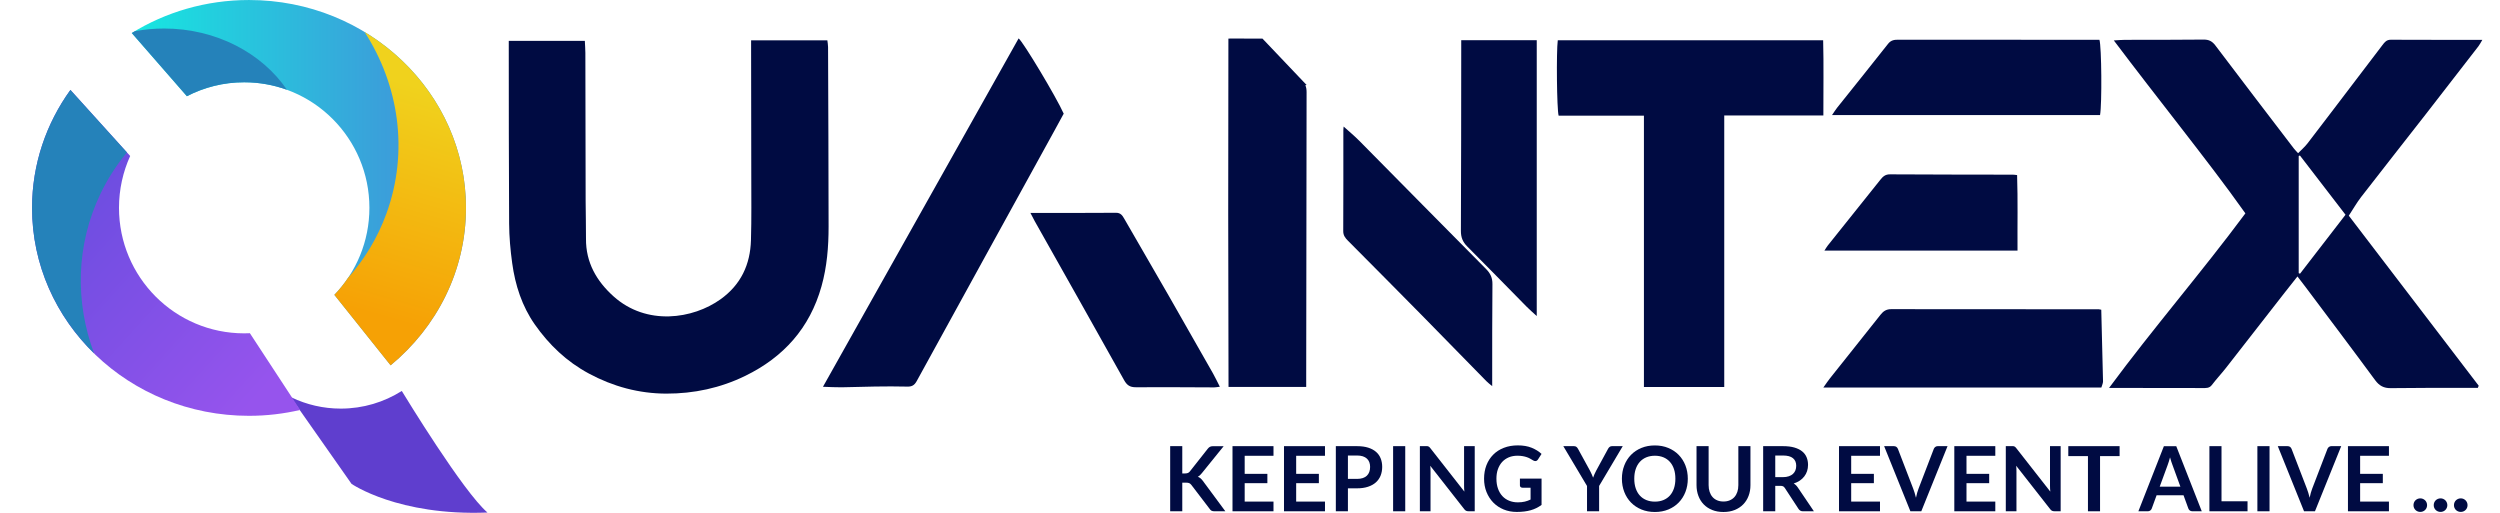 <svg width="156" height="32" viewBox="0 0 156 32" fill="none" xmlns="http://www.w3.org/2000/svg">
<path d="M25.071 24.396C23.968 25.092 22.665 25.497 21.265 25.497C20.167 25.497 19.127 25.248 18.197 24.803L18.156 24.806L21.936 30.193C21.936 30.193 24.837 32.205 30.418 31.982C28.901 30.68 25.285 24.745 25.071 24.395V24.396Z" fill="#5F3ECE"/>
<path d="M15.594 20.792C15.476 20.797 15.357 20.801 15.238 20.801C10.923 20.801 7.425 17.294 7.425 12.968C7.425 11.815 7.676 10.721 8.122 9.734L4.394 5.612C2.886 7.704 2 10.239 2 12.974C2 20.139 8.061 25.947 15.538 25.947C16.638 25.947 17.705 25.819 18.729 25.581L15.594 20.794V20.792Z" fill="url(#paint0_linear_420_58)"/>
<path d="M6.277 12.074C6.728 11.137 7.283 10.28 7.921 9.512L4.394 5.612C2.886 7.704 2 10.239 2 12.974C2 16.51 3.478 19.714 5.872 22.053C4.685 18.875 4.726 15.299 6.277 12.075V12.074Z" fill="#2582BA"/>
<path d="M11.662 6.004C12.733 5.449 13.948 5.134 15.238 5.134C19.553 5.134 23.051 8.641 23.051 12.968C23.051 15.077 22.218 16.991 20.865 18.398L24.376 22.795C27.253 20.417 29.078 16.9 29.078 12.971C29.076 5.81 23.015 0.001 15.538 0.001C12.841 0.001 10.332 0.76 8.221 2.061L11.661 6.004H11.662Z" fill="url(#paint1_linear_420_58)"/>
<path d="M10.225 1.78C9.607 1.78 9.004 1.838 8.423 1.943C8.356 1.983 8.288 2.021 8.223 2.061L11.663 6.004C12.734 5.449 13.949 5.134 15.238 5.134C16.175 5.134 17.074 5.3 17.907 5.603C16.346 3.313 13.49 1.779 10.225 1.779V1.78Z" fill="#2582BA"/>
<path d="M22.755 2.001C24.885 5.305 25.522 9.441 24.117 13.316C23.562 14.846 22.733 16.2 21.707 17.353C21.455 17.725 21.173 18.076 20.863 18.399L24.374 22.797C27.251 20.418 29.076 16.901 29.076 12.973C29.076 8.351 26.552 4.298 22.755 1.999V2.001Z" fill="url(#paint2_linear_420_58)"/>
<path d="M154.613 24.201C154.372 24.201 154.13 24.201 153.889 24.201C152.323 24.205 150.755 24.198 149.189 24.22C148.751 24.227 148.467 24.075 148.205 23.718C146.777 21.776 145.322 19.854 143.878 17.926C143.72 17.717 143.56 17.509 143.361 17.25C143.072 17.616 142.809 17.946 142.55 18.277C141.334 19.837 140.12 21.4 138.9 22.958C138.615 23.321 138.298 23.658 138.019 24.025C137.858 24.238 137.65 24.212 137.443 24.214C136.173 24.214 134.904 24.211 133.634 24.209C132.995 24.209 132.357 24.209 131.604 24.209C134.374 20.46 137.363 17.016 140.112 13.314C138.817 11.486 137.434 9.704 136.055 7.921C134.687 6.154 133.312 4.395 131.902 2.522C132.219 2.505 132.411 2.487 132.603 2.486C134.236 2.482 135.869 2.489 137.5 2.47C137.834 2.466 138.04 2.573 138.24 2.837C139.861 4.985 141.498 7.12 143.131 9.258C143.199 9.347 143.279 9.425 143.401 9.561C143.61 9.344 143.821 9.165 143.987 8.95C145.003 7.629 146.009 6.3 147.019 4.974C147.569 4.251 148.119 3.53 148.669 2.807C148.799 2.635 148.92 2.479 149.18 2.48C151.059 2.489 152.936 2.486 154.899 2.486C154.799 2.65 154.74 2.776 154.658 2.882C153.568 4.294 152.478 5.704 151.382 7.11C150.032 8.841 148.672 10.566 147.329 12.3C147.059 12.65 146.84 13.04 146.565 13.459C149.266 16.994 151.968 20.531 154.671 24.069C154.653 24.113 154.635 24.157 154.617 24.202L154.613 24.201ZM143.515 9.704L143.439 9.735V17.047C143.466 17.057 143.495 17.067 143.522 17.078C144.462 15.859 145.403 14.64 146.36 13.4C145.4 12.152 144.458 10.928 143.516 9.704H143.515Z" fill="#000B42"/>
<path d="M31.744 2.552H36.494C36.505 2.817 36.526 3.058 36.527 3.3C36.534 6.389 36.536 9.479 36.544 12.57C36.545 13.347 36.572 14.124 36.566 14.9C36.554 16.381 37.226 17.54 38.283 18.491C40.35 20.349 43.244 19.908 44.966 18.672C46.237 17.759 46.816 16.506 46.86 14.988C46.9 13.635 46.88 12.279 46.88 10.924C46.88 8.296 46.873 5.669 46.869 3.042C46.869 2.879 46.869 2.715 46.869 2.515H51.627C51.643 2.655 51.67 2.796 51.671 2.938C51.685 6.672 51.702 10.406 51.704 14.141C51.704 15.398 51.605 16.643 51.261 17.867C50.531 20.466 48.9 22.285 46.507 23.453C44.954 24.212 43.296 24.565 41.58 24.562C39.874 24.558 38.261 24.124 36.746 23.309C35.361 22.566 34.26 21.514 33.37 20.244C32.572 19.104 32.149 17.794 31.961 16.421C31.848 15.606 31.775 14.778 31.77 13.954C31.745 10.254 31.752 6.551 31.747 2.85C31.747 2.769 31.747 2.69 31.747 2.552H31.744Z" fill="#000B42"/>
<path d="M102.581 7.216H97.258C97.145 6.816 97.111 3.209 97.205 2.514H113.765C113.805 4.069 113.774 5.613 113.778 7.207H107.593V24.149H102.581V7.216Z" fill="#000B42"/>
<path d="M51.353 24.135C55.453 16.835 59.508 9.615 63.562 2.396C63.846 2.61 65.91 6.052 66.375 7.092C66.194 7.425 66.007 7.773 65.816 8.118C62.943 13.339 60.066 18.559 57.2 23.785C57.06 24.04 56.901 24.131 56.619 24.124C55.944 24.106 55.267 24.111 54.59 24.12C53.898 24.129 53.206 24.16 52.514 24.167C52.14 24.171 51.766 24.148 51.352 24.135H51.353Z" fill="#000B42"/>
<path d="M64.297 13.286C66.144 13.286 67.891 13.293 69.636 13.278C69.931 13.275 70.037 13.447 70.154 13.649C71.078 15.249 72.006 16.846 72.926 18.449C73.854 20.066 74.774 21.686 75.695 23.308C75.838 23.56 75.96 23.825 76.118 24.133C75.951 24.152 75.859 24.174 75.766 24.173C74.135 24.169 72.503 24.151 70.872 24.164C70.505 24.166 70.319 24.034 70.144 23.721C68.294 20.407 66.427 17.105 64.566 13.798C64.488 13.659 64.417 13.515 64.297 13.284V13.286Z" fill="#000B42"/>
<path d="M131.119 19.327C131.157 20.834 131.198 22.314 131.229 23.795C131.231 23.918 131.163 24.044 131.124 24.184H113.775C113.955 23.932 114.06 23.772 114.178 23.623C115.234 22.292 116.295 20.966 117.35 19.633C117.524 19.412 117.715 19.29 118.015 19.291C122.334 19.3 126.653 19.298 130.971 19.299C131.003 19.299 131.035 19.311 131.117 19.327H131.119Z" fill="#000B42"/>
<path d="M114.32 7.178C114.46 6.975 114.541 6.843 114.637 6.721C115.697 5.392 116.764 4.07 117.815 2.735C117.996 2.505 118.201 2.476 118.46 2.478C122.219 2.483 125.977 2.482 129.736 2.483C130.163 2.483 130.588 2.483 131.005 2.483C131.139 2.908 131.168 6.496 131.043 7.179H114.32V7.178Z" fill="#000B42"/>
<path d="M125.893 15.639H113.842C113.934 15.499 113.987 15.404 114.053 15.321C115.145 13.953 116.242 12.589 117.332 11.219C117.492 11.017 117.643 10.876 117.938 10.879C120.495 10.895 123.052 10.894 125.609 10.899C125.673 10.899 125.738 10.912 125.867 10.925C125.919 12.483 125.882 14.04 125.893 15.639Z" fill="#000B42"/>
<path d="M91.181 2.508C91.181 2.729 91.181 2.923 91.181 3.117C91.177 6.882 91.177 10.647 91.16 14.412C91.159 14.808 91.274 15.098 91.551 15.374C92.798 16.624 94.03 17.889 95.269 19.145C95.446 19.324 95.639 19.489 95.893 19.722V2.508H91.181Z" fill="#000B42"/>
<path d="M84.794 8.761C84.505 8.469 84.186 8.207 83.844 7.897C83.836 7.977 83.825 8.054 83.825 8.132C83.825 10.229 83.829 12.326 83.818 14.423C83.817 14.687 83.938 14.844 84.107 15.015C85.654 16.57 87.199 18.126 88.739 19.689C90.082 21.052 91.416 22.423 92.755 23.789C92.841 23.878 92.942 23.951 93.113 24.096C93.113 23.879 93.113 23.755 93.113 23.629C93.115 21.664 93.108 19.699 93.128 17.733C93.132 17.336 93.004 17.062 92.728 16.784C90.078 14.117 87.442 11.434 84.796 8.761H84.794Z" fill="#000B42"/>
<path d="M78.779 2.407H77.709C77.363 2.407 77.036 2.399 76.652 2.407C76.635 9.647 76.636 16.931 76.66 24.145H81.507C81.507 23.943 81.507 23.766 81.507 23.589C81.508 22.4 81.511 21.209 81.512 20.02C81.517 15.261 81.52 10.502 81.531 5.743C81.531 5.584 81.509 5.445 81.453 5.319L81.531 5.303L78.778 2.408L78.779 2.407Z" fill="#000B42"/>
<path d="M73.772 29.543H73.949C74.019 29.543 74.078 29.532 74.126 29.513C74.172 29.494 74.213 29.462 74.246 29.419L75.365 28C75.411 27.94 75.461 27.899 75.512 27.876C75.564 27.853 75.629 27.841 75.707 27.841H76.358L74.992 29.53C74.948 29.582 74.907 29.626 74.869 29.662C74.829 29.698 74.788 29.726 74.743 29.749C74.805 29.773 74.861 29.803 74.91 29.845C74.96 29.886 75.007 29.938 75.055 30.002L76.463 31.905H75.796C75.706 31.905 75.639 31.893 75.596 31.867C75.552 31.841 75.515 31.804 75.485 31.757L74.338 30.255C74.301 30.207 74.259 30.172 74.212 30.15C74.165 30.128 74.099 30.118 74.013 30.118H73.774V31.905H73.019V27.839H73.774V29.545L73.772 29.543Z" fill="#000B42"/>
<path d="M79.466 27.84V28.441H77.668V29.568H79.084V30.15H77.668V31.299H79.466V31.904H76.908V27.84H79.466Z" fill="#000B42"/>
<path d="M82.679 27.84V28.441H80.881V29.568H82.297V30.15H80.881V31.299H82.679V31.904H80.121V27.84H82.679Z" fill="#000B42"/>
<path d="M84.11 30.474V31.904H83.356V27.84H84.677C84.949 27.84 85.183 27.872 85.38 27.935C85.579 27.999 85.742 28.088 85.871 28.202C86.001 28.316 86.096 28.454 86.157 28.613C86.219 28.772 86.249 28.947 86.249 29.136C86.249 29.324 86.216 29.513 86.151 29.676C86.085 29.841 85.987 29.98 85.856 30.099C85.725 30.217 85.561 30.308 85.365 30.373C85.169 30.439 84.938 30.472 84.676 30.472H84.109L84.11 30.474ZM84.11 29.883H84.677C84.815 29.883 84.936 29.866 85.038 29.832C85.141 29.797 85.227 29.747 85.293 29.683C85.36 29.618 85.411 29.539 85.445 29.446C85.478 29.354 85.495 29.25 85.495 29.136C85.495 29.021 85.478 28.929 85.445 28.84C85.411 28.752 85.36 28.677 85.293 28.616C85.225 28.554 85.141 28.506 85.038 28.473C84.936 28.44 84.815 28.424 84.677 28.424H84.11V29.883Z" fill="#000B42"/>
<path d="M87.687 31.904H86.93V27.84H87.687V31.904Z" fill="#000B42"/>
<path d="M89.079 27.844C89.101 27.846 89.121 27.853 89.139 27.86C89.157 27.868 89.175 27.881 89.192 27.896C89.208 27.912 89.228 27.933 89.248 27.959L91.377 30.677C91.369 30.611 91.364 30.547 91.362 30.484C91.359 30.421 91.358 30.363 91.358 30.308V27.837H92.023V31.902H91.633C91.573 31.902 91.524 31.893 91.485 31.873C91.445 31.854 91.406 31.821 91.369 31.772L89.248 29.065C89.253 29.125 89.257 29.184 89.261 29.243C89.265 29.302 89.265 29.356 89.265 29.405V31.902H88.6V27.837H88.996C89.029 27.837 89.057 27.838 89.08 27.841L89.079 27.844Z" fill="#000B42"/>
<path d="M94.704 31.347C94.874 31.347 95.021 31.331 95.148 31.301C95.275 31.27 95.394 31.227 95.508 31.172V30.433H95.001C94.952 30.433 94.914 30.418 94.885 30.392C94.857 30.364 94.843 30.331 94.843 30.291V29.864H96.193V31.507C96.09 31.582 95.983 31.647 95.871 31.703C95.76 31.758 95.64 31.803 95.515 31.839C95.389 31.875 95.253 31.902 95.11 31.918C94.966 31.936 94.81 31.945 94.645 31.945C94.35 31.945 94.077 31.894 93.828 31.791C93.579 31.689 93.364 31.545 93.183 31.361C93.003 31.177 92.861 30.958 92.758 30.703C92.656 30.449 92.606 30.171 92.606 29.869C92.606 29.567 92.655 29.283 92.754 29.029C92.853 28.775 92.994 28.555 93.176 28.372C93.358 28.188 93.579 28.045 93.84 27.944C94.1 27.842 94.391 27.792 94.715 27.792C95.039 27.792 95.333 27.841 95.575 27.94C95.817 28.039 96.022 28.166 96.192 28.324L95.972 28.667C95.929 28.736 95.872 28.771 95.801 28.771C95.756 28.771 95.71 28.755 95.663 28.726C95.603 28.69 95.542 28.655 95.48 28.619C95.417 28.583 95.348 28.552 95.273 28.527C95.197 28.501 95.111 28.479 95.017 28.463C94.923 28.446 94.814 28.437 94.691 28.437C94.491 28.437 94.31 28.47 94.147 28.538C93.986 28.607 93.847 28.703 93.733 28.827C93.619 28.953 93.532 29.103 93.469 29.279C93.406 29.455 93.377 29.652 93.377 29.87C93.377 30.104 93.41 30.313 93.476 30.495C93.541 30.678 93.633 30.832 93.75 30.958C93.868 31.084 94.008 31.18 94.17 31.245C94.333 31.312 94.511 31.346 94.704 31.346V31.347Z" fill="#000B42"/>
<path d="M99.785 30.325V31.904H99.03V30.325L97.551 27.84H98.216C98.281 27.84 98.334 27.855 98.371 27.887C98.409 27.919 98.442 27.959 98.468 28.008L99.212 29.366C99.255 29.446 99.293 29.522 99.323 29.594C99.355 29.666 99.383 29.737 99.41 29.806C99.435 29.735 99.463 29.663 99.494 29.591C99.525 29.52 99.562 29.444 99.604 29.366L100.342 28.008C100.363 27.967 100.393 27.928 100.434 27.892C100.475 27.857 100.528 27.839 100.592 27.839H101.26L99.785 30.323V30.325Z" fill="#000B42"/>
<path d="M105.319 29.871C105.319 30.169 105.269 30.445 105.17 30.7C105.071 30.954 104.931 31.173 104.752 31.358C104.573 31.543 104.356 31.688 104.104 31.792C103.851 31.896 103.572 31.948 103.265 31.948C102.959 31.948 102.678 31.896 102.426 31.792C102.172 31.688 101.956 31.543 101.775 31.358C101.594 31.173 101.454 30.953 101.356 30.7C101.257 30.445 101.207 30.169 101.207 29.871C101.207 29.573 101.257 29.297 101.356 29.043C101.454 28.789 101.594 28.569 101.775 28.384C101.956 28.199 102.172 28.054 102.426 27.95C102.68 27.846 102.959 27.795 103.265 27.795C103.572 27.795 103.851 27.848 104.104 27.953C104.356 28.058 104.573 28.202 104.752 28.387C104.931 28.572 105.071 28.79 105.17 29.044C105.269 29.299 105.319 29.575 105.319 29.873V29.871ZM104.544 29.871C104.544 29.648 104.515 29.449 104.456 29.272C104.397 29.094 104.312 28.944 104.202 28.821C104.092 28.698 103.957 28.603 103.8 28.537C103.642 28.472 103.464 28.438 103.265 28.438C103.067 28.438 102.889 28.472 102.73 28.537C102.571 28.603 102.436 28.698 102.325 28.821C102.213 28.944 102.127 29.094 102.068 29.272C102.008 29.449 101.979 29.649 101.979 29.871C101.979 30.093 102.008 30.294 102.068 30.471C102.129 30.648 102.213 30.799 102.325 30.921C102.436 31.044 102.571 31.137 102.73 31.203C102.889 31.268 103.067 31.302 103.265 31.302C103.464 31.302 103.642 31.268 103.8 31.203C103.957 31.137 104.092 31.044 104.202 30.921C104.312 30.797 104.397 30.648 104.456 30.471C104.515 30.294 104.544 30.093 104.544 29.871Z" fill="#000B42"/>
<path d="M107.545 31.294C107.691 31.294 107.822 31.27 107.936 31.221C108.051 31.172 108.148 31.104 108.228 31.016C108.307 30.927 108.368 30.82 108.41 30.695C108.452 30.569 108.473 30.429 108.473 30.273V27.84H109.228V30.273C109.228 30.515 109.189 30.738 109.111 30.944C109.033 31.149 108.921 31.326 108.775 31.475C108.629 31.624 108.452 31.74 108.245 31.823C108.037 31.907 107.804 31.948 107.544 31.948C107.283 31.948 107.05 31.907 106.842 31.823C106.635 31.74 106.458 31.624 106.313 31.475C106.168 31.326 106.057 31.149 105.98 30.944C105.902 30.738 105.863 30.515 105.863 30.273V27.84H106.618V30.271C106.618 30.426 106.639 30.567 106.681 30.692C106.723 30.817 106.783 30.924 106.862 31.014C106.94 31.103 107.037 31.172 107.153 31.221C107.268 31.27 107.397 31.294 107.544 31.294H107.545Z" fill="#000B42"/>
<path d="M110.776 30.316V31.904H110.021V27.84H111.258C111.535 27.84 111.772 27.868 111.97 27.926C112.167 27.984 112.328 28.063 112.455 28.166C112.582 28.269 112.674 28.392 112.733 28.536C112.792 28.68 112.822 28.838 112.822 29.01C112.822 29.146 112.801 29.276 112.762 29.398C112.722 29.52 112.663 29.63 112.587 29.729C112.512 29.828 112.418 29.915 112.307 29.991C112.195 30.065 112.068 30.126 111.926 30.171C112.021 30.224 112.104 30.303 112.173 30.404L113.188 31.905H112.509C112.444 31.905 112.387 31.893 112.343 31.866C112.296 31.84 112.258 31.802 112.226 31.753L111.374 30.452C111.342 30.403 111.307 30.368 111.269 30.348C111.23 30.327 111.174 30.317 111.099 30.317H110.776V30.316ZM110.776 29.774H111.248C111.39 29.774 111.515 29.756 111.62 29.72C111.725 29.684 111.812 29.635 111.881 29.572C111.949 29.509 112 29.435 112.034 29.349C112.067 29.263 112.084 29.168 112.084 29.065C112.084 28.86 112.016 28.7 111.88 28.59C111.744 28.479 111.538 28.424 111.258 28.424H110.776V29.774Z" fill="#000B42"/>
<path d="M117.312 27.84V28.441H115.514V29.568H116.93V30.15H115.514V31.299H117.312V31.904H114.754V27.84H117.312Z" fill="#000B42"/>
<path d="M117.568 27.84H118.177C118.243 27.84 118.296 27.855 118.337 27.887C118.378 27.919 118.409 27.961 118.43 28.011L119.383 30.489C119.415 30.57 119.445 30.659 119.474 30.755C119.504 30.851 119.531 30.953 119.557 31.059C119.601 30.843 119.654 30.654 119.718 30.489L120.669 28.011C120.685 27.967 120.715 27.928 120.758 27.892C120.802 27.857 120.854 27.839 120.919 27.839H121.527L119.889 31.903H119.208L117.57 27.839L117.568 27.84Z" fill="#000B42"/>
<path d="M124.507 27.84V28.441H122.709V29.568H124.125V30.15H122.709V31.299H124.507V31.904H121.949V27.84H124.507Z" fill="#000B42"/>
<path d="M125.641 27.844C125.663 27.846 125.684 27.853 125.702 27.86C125.72 27.868 125.736 27.881 125.754 27.896C125.772 27.912 125.79 27.933 125.811 27.959L127.939 30.677C127.932 30.611 127.927 30.547 127.924 30.484C127.921 30.421 127.92 30.363 127.92 30.308V27.837H128.585V31.902H128.196C128.136 31.902 128.087 31.893 128.047 31.873C128.007 31.854 127.969 31.821 127.932 31.772L125.811 29.065C125.816 29.125 125.821 29.184 125.823 29.243C125.826 29.302 125.827 29.356 125.827 29.405V31.902H125.162V27.837H125.558C125.591 27.837 125.62 27.838 125.643 27.841L125.641 27.844Z" fill="#000B42"/>
<path d="M132.263 27.84V28.461H131.043V31.904H130.288V28.461H129.062V27.84H132.263Z" fill="#000B42"/>
<path d="M137.39 31.904H136.807C136.742 31.904 136.688 31.887 136.645 31.855C136.603 31.823 136.572 31.782 136.554 31.733L136.252 30.904H134.572L134.269 31.733C134.254 31.777 134.224 31.816 134.181 31.852C134.137 31.887 134.083 31.905 134.019 31.905H133.434L135.027 27.841H135.798L137.391 31.905L137.39 31.904ZM134.764 30.37H136.057L135.564 29.017C135.542 28.957 135.516 28.886 135.489 28.805C135.462 28.725 135.436 28.636 135.41 28.54C135.384 28.635 135.357 28.725 135.333 28.807C135.307 28.889 135.283 28.961 135.259 29.024L134.765 30.37H134.764Z" fill="#000B42"/>
<path d="M138.622 31.28H140.246V31.904H137.867V27.84H138.622V31.28Z" fill="#000B42"/>
<path d="M141.619 31.904H140.861V27.84H141.619V31.904Z" fill="#000B42"/>
<path d="M142.133 27.84H142.742C142.807 27.84 142.861 27.855 142.902 27.887C142.943 27.919 142.974 27.961 142.994 28.011L143.948 30.489C143.98 30.57 144.009 30.659 144.039 30.755C144.068 30.851 144.095 30.953 144.122 31.059C144.166 30.843 144.218 30.654 144.282 30.489L145.233 28.011C145.25 27.967 145.279 27.928 145.323 27.892C145.366 27.857 145.419 27.839 145.483 27.839H146.092L144.454 31.903H143.772L142.134 27.839L142.133 27.84Z" fill="#000B42"/>
<path d="M149.07 27.84V28.441H147.272V29.568H148.688V30.15H147.272V31.299H149.07V31.904H146.512V27.84H149.07Z" fill="#000B42"/>
<path d="M150.602 31.521C150.602 31.464 150.612 31.409 150.634 31.356C150.655 31.303 150.685 31.258 150.723 31.221C150.762 31.184 150.807 31.153 150.859 31.131C150.912 31.109 150.968 31.098 151.027 31.098C151.086 31.098 151.14 31.109 151.192 31.131C151.245 31.154 151.29 31.184 151.327 31.221C151.364 31.258 151.395 31.303 151.417 31.356C151.438 31.409 151.45 31.464 151.45 31.521C151.45 31.579 151.438 31.637 151.417 31.689C151.395 31.74 151.364 31.785 151.327 31.822C151.29 31.859 151.245 31.889 151.192 31.911C151.14 31.933 151.085 31.943 151.027 31.943C150.969 31.943 150.91 31.933 150.859 31.911C150.807 31.889 150.762 31.859 150.723 31.822C150.685 31.785 150.655 31.74 150.634 31.689C150.612 31.637 150.602 31.581 150.602 31.521Z" fill="#000B42"/>
<path d="M151.865 31.521C151.865 31.464 151.875 31.409 151.897 31.356C151.919 31.303 151.949 31.258 151.987 31.221C152.025 31.184 152.07 31.153 152.123 31.131C152.175 31.109 152.232 31.098 152.291 31.098C152.35 31.098 152.404 31.109 152.456 31.131C152.509 31.154 152.553 31.184 152.591 31.221C152.628 31.258 152.659 31.303 152.68 31.356C152.702 31.409 152.714 31.464 152.714 31.521C152.714 31.579 152.702 31.637 152.68 31.689C152.659 31.74 152.628 31.785 152.591 31.822C152.553 31.859 152.509 31.889 152.456 31.911C152.404 31.933 152.348 31.943 152.291 31.943C152.233 31.943 152.174 31.933 152.123 31.911C152.07 31.889 152.025 31.859 151.987 31.822C151.949 31.785 151.919 31.74 151.897 31.689C151.875 31.637 151.865 31.581 151.865 31.521Z" fill="#000B42"/>
<path d="M153.127 31.521C153.127 31.464 153.137 31.409 153.159 31.356C153.181 31.303 153.21 31.258 153.249 31.221C153.287 31.184 153.332 31.153 153.385 31.131C153.437 31.109 153.493 31.098 153.552 31.098C153.611 31.098 153.665 31.109 153.718 31.131C153.77 31.154 153.815 31.184 153.852 31.221C153.89 31.258 153.92 31.303 153.942 31.356C153.964 31.409 153.975 31.464 153.975 31.521C153.975 31.579 153.964 31.637 153.942 31.689C153.92 31.74 153.89 31.785 153.852 31.822C153.815 31.859 153.77 31.889 153.718 31.911C153.665 31.933 153.61 31.943 153.552 31.943C153.495 31.943 153.436 31.933 153.385 31.911C153.332 31.889 153.287 31.859 153.249 31.822C153.21 31.785 153.181 31.74 153.159 31.689C153.137 31.637 153.127 31.581 153.127 31.521Z" fill="#000B42"/>
<defs>
<linearGradient id="paint0_linear_420_58" x1="16.593" y1="24.206" x2="3.9" y2="12.771" gradientUnits="userSpaceOnUse">
<stop stop-color="#9654ED"/>
<stop offset="1" stop-color="#6C4DE0"/>
</linearGradient>
<linearGradient id="paint1_linear_420_58" x1="8.221" y1="11.4" x2="29.076" y2="11.4" gradientUnits="userSpaceOnUse">
<stop stop-color="#16E8E1"/>
<stop offset="0.25" stop-color="#23CEDE"/>
<stop offset="0.75" stop-color="#3AA0DA"/>
<stop offset="1" stop-color="#448FD9"/>
</linearGradient>
<linearGradient id="paint2_linear_420_58" x1="22.72" y1="19.468" x2="26.732" y2="5.584" gradientUnits="userSpaceOnUse">
<stop stop-color="#F6A105"/>
<stop offset="1" stop-color="#F0D21D"/>
</linearGradient>
</defs>
</svg>
